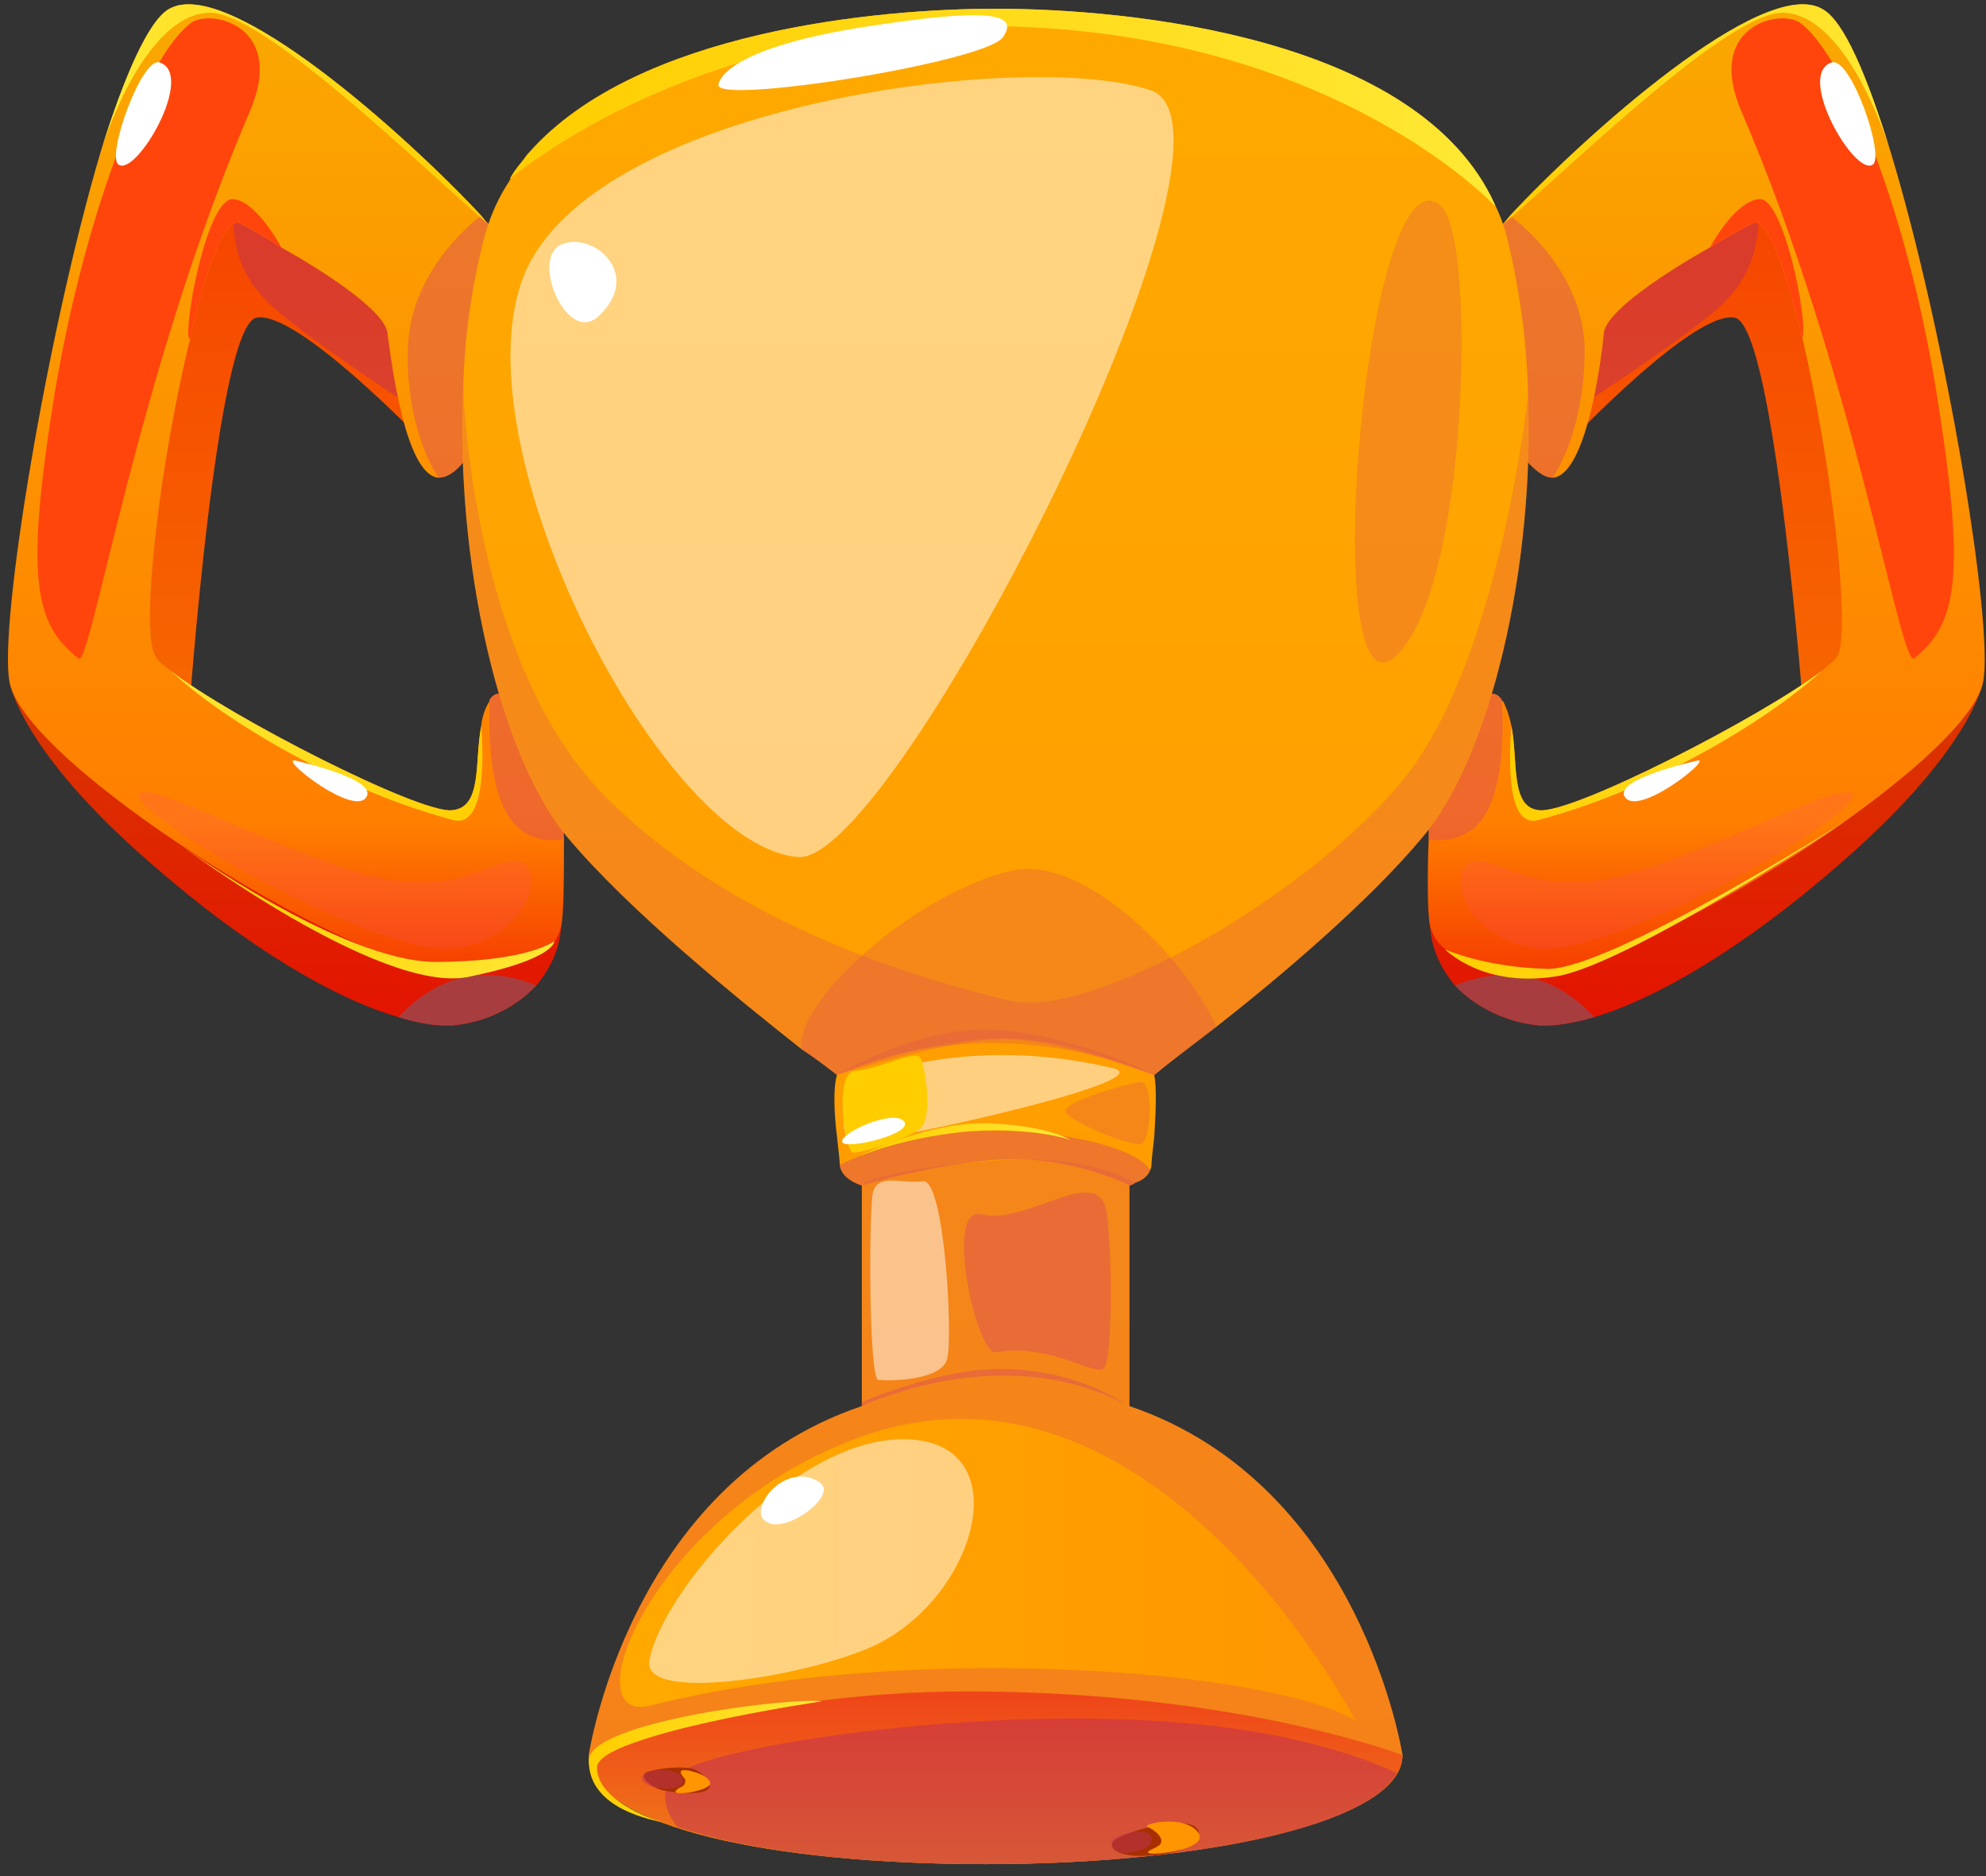 <svg width="144" height="136" viewBox="0 0 144 136" fill="none" xmlns="http://www.w3.org/2000/svg">
<rect x="0" y="0" width="144" height="136" fill="#333333" stroke="none"/>
<path d="M13.69 51.932C13.69 51.932 15.69 23.632 18.59 23.032C21.49 22.432 30.59 31.932 30.59 31.932L28.99 18.732L20.69 9.132L14.09 14.132L5.69 33.832L8.29 54.332L13.69 51.932Z" fill="url(#paint0_linear_62_925)"/>
<g style="mix-blend-mode:multiply" opacity="0.5">
<path d="M16.891 14.432C16.891 17.132 16.891 19.732 19.991 22.432C22.991 25.032 29.491 29.232 29.491 29.232L27.591 18.432L16.891 14.432Z" fill="#BE2F55"/>
</g>
<path d="M40.69 67.132C40.59 68.832 39.89 70.232 38.89 71.432C37.39 73.032 35.19 74.132 32.79 74.332C31.724 74.399 30.424 74.199 28.89 73.732C24.39 72.432 18.09 68.832 10.99 62.632C1.39 54.332 0.69 49.432 0.69 49.432C0.69 49.432 40.89 62.932 40.69 67.132Z" fill="url(#paint1_linear_62_925)"/>
<path d="M40.691 67.132C40.291 68.832 38.891 70.232 32.191 70.232C25.591 70.232 1.791 55.432 0.691 49.432C-0.109 45.332 3.391 24.232 7.291 11.032C8.991 5.532 10.791 1.432 12.291 0.632C16.591 -1.768 29.591 9.932 34.891 15.632C35.091 15.899 35.291 16.132 35.491 16.332C36.291 17.232 36.791 17.832 36.991 18.232C38.391 20.832 37.191 29.232 33.491 33.632C32.891 34.332 32.291 34.632 31.791 34.632C29.391 34.432 28.391 26.332 28.091 24.132C27.891 22.532 23.591 19.732 20.391 17.932C18.691 16.832 17.291 16.132 17.291 16.132C16.191 16.032 14.891 19.632 13.791 24.532C11.691 33.032 10.191 45.132 11.191 47.432C11.291 47.732 11.691 48.132 12.391 48.632C16.591 51.932 30.491 59.032 32.791 58.732C34.991 58.532 34.391 55.232 34.891 52.632C34.957 51.965 35.157 51.365 35.491 50.832C35.491 50.832 35.491 50.799 35.491 50.732C37.091 48.332 40.691 56.332 40.691 56.332C40.691 56.332 40.791 58.432 40.891 60.832C40.891 63.332 40.891 66.232 40.691 67.132Z" fill="url(#paint2_linear_62_925)"/>
<g style="mix-blend-mode:multiply" opacity="0.5">
<path d="M40.891 60.832C39.691 61.032 38.591 60.832 37.591 60.032C35.591 58.232 35.391 53.832 35.491 50.732C37.091 48.332 40.691 56.332 40.691 56.332C40.691 56.332 40.791 58.432 40.891 60.832Z" fill="#DE5155"/>
</g>
<g style="mix-blend-mode:multiply" opacity="0.5">
<path d="M33.491 33.632C32.891 34.332 32.291 34.632 31.791 34.632C30.191 32.132 29.391 28.332 29.591 24.932C29.891 19.232 34.891 15.632 34.891 15.632C35.991 16.832 36.791 17.832 36.991 18.232C38.391 20.832 37.191 29.232 33.491 33.632Z" fill="#DE5155"/>
</g>
<g style="mix-blend-mode:screen">
<path d="M5.691 47.732C2.491 45.232 1.791 41.932 3.991 28.332C6.291 14.832 10.791 3.832 13.891 1.632C15.391 0.632 20.791 1.932 18.091 8.132C9.891 27.232 6.591 48.432 5.691 47.732Z" fill="#FF450C"/>
</g>
<g style="mix-blend-mode:multiply">
<path d="M38.891 71.432C37.391 73.032 35.191 74.132 32.791 74.332C31.724 74.399 30.424 74.199 28.891 73.732C29.891 72.632 31.791 71.032 34.291 70.732C36.091 70.532 37.691 70.932 38.891 71.432Z" fill="#A83D40"/>
</g>
<path d="M35.49 16.332C30.59 12.132 18.791 0.532 14.991 0.932C10.191 1.332 7.291 11.032 7.291 11.032C8.991 5.532 10.79 1.432 12.29 0.632C16.59 -1.768 29.59 9.932 34.891 15.632C35.09 15.899 35.291 16.132 35.49 16.332Z" fill="url(#paint3_linear_62_925)"/>
<path d="M32.791 59.432C23.891 57.032 15.491 51.632 12.391 48.632C16.591 51.932 30.491 59.032 32.791 58.732C34.991 58.532 34.391 55.232 34.891 52.632C35.191 56.532 34.791 60.032 32.791 59.432Z" fill="url(#paint4_linear_62_925)"/>
<g style="mix-blend-mode:screen">
<path d="M20.391 17.932C18.691 16.832 17.291 16.132 17.291 16.132C16.191 16.032 14.891 19.632 13.791 24.532H13.691C13.391 23.032 15.091 14.332 16.891 14.432C18.591 14.532 20.391 17.932 20.391 17.932Z" fill="#FF450C"/>
</g>
<g style="mix-blend-mode:multiply" opacity="0.2">
<path d="M10.091 57.532C8.891 58.732 27.691 69.632 33.091 68.732C38.491 67.932 39.591 62.732 37.591 62.432C35.591 62.132 33.091 65.332 25.991 63.232C18.791 61.032 10.991 56.632 10.091 57.532Z" fill="#FF4D74"/>
</g>
<path d="M8.591 11.932C7.691 11.332 10.291 4.032 11.591 4.532C14.191 5.432 9.891 12.832 8.591 11.932Z" fill="white"/>
<path d="M21.39 55.132C20.191 54.932 25.791 59.332 26.59 57.732C27.291 56.432 21.39 55.132 21.39 55.132Z" fill="white"/>
<path d="M130.791 51.932C130.791 51.932 128.691 23.632 125.791 23.032C122.891 22.432 113.891 31.932 113.891 31.932L115.391 18.732L123.691 9.132L130.391 14.132L138.791 33.832L136.191 54.332L130.791 51.932Z" fill="url(#paint5_linear_62_925)"/>
<g style="mix-blend-mode:multiply" opacity="0.5">
<path d="M127.591 14.432C127.491 17.132 127.491 19.732 124.491 22.432C121.391 25.032 114.891 29.232 114.891 29.232L116.891 18.432L127.591 14.432Z" fill="#BE2F55"/>
</g>
<path d="M103.691 67.132C103.791 68.832 104.491 70.232 105.491 71.432C106.991 73.032 109.291 74.132 111.591 74.332C112.657 74.399 113.991 74.199 115.591 73.732C119.991 72.432 126.291 68.832 133.391 62.632C142.991 54.332 143.791 49.432 143.791 49.432C143.791 49.432 103.491 62.932 103.691 67.132Z" fill="url(#paint6_linear_62_925)"/>
<path d="M103.691 67.132C104.191 68.832 105.591 70.232 112.191 70.232C118.791 70.232 142.591 55.432 143.791 49.432C144.591 45.332 141.091 24.232 137.091 11.032C135.391 5.532 133.691 1.432 132.091 0.632C127.791 -1.768 114.791 9.932 109.491 15.632C109.291 15.899 109.091 16.132 108.891 16.332C108.091 17.232 107.591 17.832 107.391 18.232C105.991 20.832 107.291 29.232 110.891 33.632C111.591 34.332 112.091 34.632 112.591 34.632C114.991 34.432 116.091 26.332 116.291 24.132C116.491 22.532 120.791 19.732 123.991 17.932C125.791 16.832 127.191 16.132 127.191 16.132C128.291 16.032 129.491 19.632 130.691 24.532C132.691 33.032 134.191 45.132 133.291 47.432C133.191 47.732 132.691 48.132 132.091 48.632C127.791 51.932 113.991 59.032 111.591 58.732C109.491 58.532 110.091 55.232 109.591 52.632C109.457 51.965 109.257 51.365 108.991 50.832C108.924 50.832 108.891 50.799 108.891 50.732C107.291 48.332 103.691 56.332 103.691 56.332C103.691 56.332 103.591 58.432 103.591 60.832C103.491 63.332 103.491 66.232 103.691 67.132Z" fill="url(#paint7_linear_62_925)"/>
<g style="mix-blend-mode:multiply" opacity="0.5">
<path d="M103.591 60.832C104.691 61.032 105.791 60.832 106.891 60.032C108.891 58.232 109.091 53.832 108.891 50.732C107.291 48.332 103.691 56.332 103.691 56.332C103.691 56.332 103.591 58.432 103.591 60.832Z" fill="#DE5155"/>
</g>
<g style="mix-blend-mode:multiply" opacity="0.5">
<path d="M110.89 33.632C111.59 34.332 112.09 34.632 112.59 34.632C114.19 32.132 114.99 28.332 114.89 24.932C114.59 19.232 109.49 15.632 109.49 15.632C108.39 16.832 107.69 17.832 107.39 18.232C105.99 20.832 107.29 29.232 110.89 33.632Z" fill="#DE5155"/>
</g>
<g style="mix-blend-mode:screen">
<path d="M138.79 47.732C141.89 45.232 142.59 41.932 140.39 28.332C138.19 14.832 133.59 3.832 130.49 1.632C128.99 0.632 123.59 1.932 126.29 8.132C134.49 27.232 137.79 48.432 138.79 47.732Z" fill="#FF450C"/>
</g>
<g style="mix-blend-mode:multiply">
<path d="M105.491 71.432C106.991 73.032 109.291 74.132 111.591 74.332C112.657 74.399 113.991 74.199 115.591 73.732C114.591 72.632 112.691 71.032 110.191 70.732C108.291 70.532 106.691 70.932 105.491 71.432Z" fill="#A83D40"/>
</g>
<path d="M108.891 16.332C113.891 12.132 125.591 0.532 129.491 0.932C134.191 1.332 137.091 11.032 137.091 11.032C135.391 5.532 133.691 1.432 132.091 0.632C127.791 -1.768 114.791 9.932 109.491 15.632C109.291 15.899 109.091 16.132 108.891 16.332Z" fill="url(#paint8_linear_62_925)"/>
<path d="M111.591 59.432C120.591 57.032 128.891 51.632 132.091 48.632C127.791 51.932 113.991 59.032 111.591 58.732C109.491 58.532 110.091 55.232 109.591 52.632C109.291 56.532 109.591 60.032 111.591 59.432Z" fill="url(#paint9_linear_62_925)"/>
<g style="mix-blend-mode:screen">
<path d="M123.991 17.932C125.791 16.832 127.191 16.132 127.191 16.132C128.291 16.032 129.491 19.632 130.691 24.532C131.091 23.032 129.291 14.332 127.591 14.432C125.791 14.532 123.991 17.932 123.991 17.932Z" fill="#FF450C"/>
</g>
<g style="mix-blend-mode:multiply" opacity="0.2">
<path d="M134.291 57.532C135.591 58.732 116.691 69.632 111.291 68.732C105.891 67.932 104.791 62.732 106.891 62.432C108.891 62.132 111.291 65.332 118.491 63.232C125.591 61.032 133.391 56.632 134.291 57.532Z" fill="#FF4D74"/>
</g>
<path d="M135.791 11.932C136.691 11.332 134.191 4.032 132.791 4.532C130.191 5.432 134.491 12.832 135.791 11.932Z" fill="white"/>
<path d="M123.091 55.132C124.191 54.932 118.691 59.332 117.791 57.732C117.091 56.432 123.091 55.132 123.091 55.132Z" fill="white"/>
<path d="M88.191 74.432C86.091 76.032 84.391 77.332 83.691 77.932C83.891 78.832 83.791 80.832 83.691 82.432C83.591 83.332 83.491 84.132 83.491 84.432C83.491 84.566 83.457 84.699 83.391 84.832C83.191 85.332 82.691 85.632 82.291 85.732C82.091 85.932 81.891 85.932 81.891 85.932V101.932C98.691 107.632 101.691 127.232 101.691 127.232C101.691 132.032 87.591 135.132 71.491 135.132C55.891 135.132 43.391 132.432 42.691 127.632C42.691 127.499 42.691 127.366 42.691 127.232C42.691 127.232 45.591 107.632 62.491 101.932V85.932C62.491 85.932 60.991 85.532 60.891 84.432C60.891 84.132 60.791 83.332 60.691 82.432C60.491 80.832 60.391 78.832 60.691 77.932C60.191 77.532 59.291 76.832 58.091 76.032C53.791 72.632 45.691 66.132 41.091 60.632C36.191 54.732 32.991 40.632 33.591 28.032C33.691 24.032 34.291 20.332 35.191 16.932C35.591 15.532 36.191 14.232 36.991 13.032C36.991 13.032 36.991 12.999 36.991 12.932C36.991 12.932 37.191 12.532 37.591 12.032L37.991 11.532C38.124 11.332 38.257 11.165 38.391 11.032C46.191 2.232 63.691 0.632 72.191 0.632C81.791 0.632 102.891 2.632 108.391 14.832C108.724 15.499 108.991 16.199 109.191 16.932C110.091 20.432 110.691 24.432 110.791 28.432C110.791 28.432 110.791 28.465 110.791 28.532C111.291 41.032 108.091 54.832 103.191 60.632C99.291 65.332 92.791 70.832 88.191 74.432Z" fill="url(#paint10_linear_62_925)"/>
<path d="M101.69 127.232C101.69 132.032 87.59 135.132 71.49 135.132C55.89 135.132 43.39 132.432 42.69 127.632C42.69 127.632 53.89 122.232 72.19 122.632C90.59 122.932 101.69 127.232 101.69 127.232Z" fill="url(#paint11_linear_62_925)"/>
<g style="mix-blend-mode:multiply" opacity="0.3">
<path d="M88.191 74.432C86.091 76.032 84.391 77.332 83.691 77.932C70.691 72.732 60.691 77.932 60.691 77.932C60.191 77.532 59.291 76.832 58.091 76.032C57.791 72.332 66.491 64.732 73.291 63.132C78.491 61.832 85.991 69.432 88.191 74.432Z" fill="#DE5155"/>
</g>
<g style="mix-blend-mode:multiply" opacity="0.3">
<path d="M103.191 60.632C99.291 65.332 92.791 70.832 88.191 74.432C86.091 76.032 84.391 77.332 83.691 77.932C78.391 76.232 73.691 72.932 60.691 77.932C60.191 77.532 59.291 76.832 58.091 76.032C53.791 72.632 45.691 66.132 41.091 60.632C36.191 54.732 32.991 40.632 33.591 28.032C33.591 29.332 34.491 47.932 43.591 57.432C53.091 67.232 67.291 71.132 73.191 72.532C78.991 73.932 94.791 65.132 101.891 56.332C108.191 48.432 110.491 31.532 110.791 28.532C111.291 41.032 108.091 54.832 103.191 60.632Z" fill="#DE5155"/>
</g>
<g style="mix-blend-mode:multiply" opacity="0.5">
<path d="M83.391 84.832C82.991 85.632 81.891 85.932 81.891 85.932C81.891 85.932 78.191 84.032 73.591 84.032C68.891 84.032 62.491 85.932 62.491 85.932C62.491 85.932 60.991 85.532 60.891 84.432C61.791 84.032 66.691 81.532 73.991 82.032C81.291 82.532 83.191 84.332 83.391 84.832Z" fill="#DE5155"/>
</g>
<g style="mix-blend-mode:multiply" opacity="0.3">
<path d="M101.69 127.232C101.69 127.699 101.557 128.132 101.29 128.532C98.99 132.632 86.09 135.132 71.49 135.132C62.39 135.132 54.39 134.232 49.09 132.432C45.29 131.232 42.99 129.632 42.69 127.632C42.69 127.499 42.69 127.366 42.69 127.232C42.69 127.232 45.59 107.632 62.49 101.932V85.932C62.49 85.932 63.09 84.832 72.19 84.132C77.19 83.732 80.49 84.732 82.29 85.732C82.09 85.932 81.89 85.932 81.89 85.932V101.932C98.69 107.632 101.69 127.232 101.69 127.232Z" fill="#DE5155"/>
</g>
<g style="mix-blend-mode:multiply" opacity="0.5">
<path d="M72.191 98.032C76.091 97.332 79.29 99.732 79.99 99.232C80.79 98.732 80.591 89.332 80.191 87.632C79.391 84.432 74.391 88.832 71.191 88.032C68.391 87.232 70.79 98.232 72.191 98.032Z" fill="#DE5155"/>
</g>
<path d="M98.29 124.732C98.29 124.732 83.691 96.632 62.49 104.132C47.291 109.532 41.291 125.132 47.191 123.632C65.79 118.932 92.191 121.032 98.29 124.732Z" fill="url(#paint12_linear_62_925)"/>
<g style="mix-blend-mode:soft-light" opacity="0.5">
<path d="M57.891 62.132C47.591 61.332 31.991 30.132 38.591 18.732C45.091 7.332 74.691 3.632 83.391 6.532C92.091 9.332 64.891 62.632 57.891 62.132Z" fill="white"/>
</g>
<g style="mix-blend-mode:soft-light" opacity="0.5">
<path d="M62.09 82.832C60.691 83.032 60.991 79.132 62.291 78.432C63.691 77.632 70.99 75.132 80.691 77.432C84.191 78.232 67.691 82.032 62.09 82.832Z" fill="white"/>
</g>
<path d="M61.791 83.532C61.191 83.132 60.49 77.732 61.99 77.632C63.59 77.532 66.29 76.132 66.691 76.632C67.091 77.132 67.691 81.132 66.691 81.832C65.691 82.632 61.99 83.732 61.791 83.532Z" fill="#FFCD00"/>
<path d="M108.391 14.932C108.391 14.932 97.091 2.732 73.691 1.932C50.791 1.232 37.591 12.532 36.991 12.932C36.991 12.932 37.191 12.532 37.591 12.032L37.991 11.532C38.124 11.332 38.257 11.165 38.391 11.032C46.191 2.232 63.691 0.632 72.191 0.632C81.791 0.632 102.891 2.632 108.391 14.832C108.391 14.899 108.391 14.932 108.391 14.932Z" fill="url(#paint13_linear_62_925)"/>
<g style="mix-blend-mode:multiply" opacity="0.3">
<path d="M104.491 14.932C99.091 10.132 95.491 51.932 100.991 47.732C106.491 43.432 107.091 17.232 104.491 14.932Z" fill="#DE5155"/>
</g>
<g style="mix-blend-mode:multiply" opacity="0.3">
<path d="M60.69 77.932C60.69 77.932 67.09 73.932 73.19 74.732C79.29 75.532 83.69 77.932 83.69 77.932C83.69 77.932 76.99 75.432 73.19 75.332C69.39 75.132 60.69 77.932 60.69 77.932Z" fill="#DE5155"/>
</g>
<g style="mix-blend-mode:multiply" opacity="0.5">
<path d="M81.791 101.932C81.391 101.632 77.791 99.632 72.591 99.732C67.091 99.732 62.491 101.932 62.491 101.932V101.632C64.191 100.932 68.691 99.232 72.491 99.232C77.991 99.232 81.391 101.632 81.791 101.932Z" fill="#DE5155"/>
</g>
<path d="M43.491 22.832C41.191 25.232 38.391 18.732 40.691 17.732C42.991 16.732 46.591 19.832 43.491 22.832Z" fill="white"/>
<path d="M52.091 6.132C52.291 5.132 54.391 3.232 62.791 1.932C71.191 0.632 74.091 0.832 72.691 2.732C71.291 4.532 51.791 7.632 52.091 6.132Z" fill="white"/>
<path d="M61.091 82.832C60.691 82.232 64.591 80.432 65.491 81.232C66.491 82.132 61.491 83.332 61.091 82.832Z" fill="white"/>
<g style="mix-blend-mode:soft-light" opacity="0.5">
<path d="M47.091 120.332C47.991 115.432 57.491 104.232 65.591 104.332C73.691 104.432 71.091 115.032 64.091 118.932C60.091 121.232 46.391 123.732 47.091 120.332Z" fill="white"/>
</g>
<path d="M48.09 132.132C47.49 131.932 42.69 131.232 42.69 127.632C42.69 124.832 57.19 123.032 59.59 123.332C59.59 123.332 43.29 125.732 43.29 128.132C43.29 130.732 48.09 132.132 48.09 132.132Z" fill="url(#paint14_linear_62_925)"/>
<path d="M59.391 107.432C56.891 105.832 54.09 109.532 55.59 110.332C56.99 111.232 60.891 108.332 59.391 107.432Z" fill="white"/>
<g style="mix-blend-mode:soft-light" opacity="0.5">
<path d="M63.691 100.032C64.79 100.132 68.391 100.032 68.691 98.432C69.091 96.832 68.49 85.332 66.891 85.632C65.29 85.832 63.691 85.032 63.291 86.432C62.99 87.932 62.99 100.032 63.691 100.032Z" fill="white"/>
</g>
<g style="mix-blend-mode:multiply" opacity="0.3">
<path d="M82.691 82.932C83.491 82.832 83.691 78.332 82.691 78.432C81.791 78.532 76.791 79.932 77.291 80.632C77.791 81.432 81.791 83.032 82.691 82.932Z" fill="#DE5155"/>
</g>
<g style="mix-blend-mode:multiply" opacity="0.5">
<path d="M101.291 128.532C98.991 132.632 86.091 135.132 71.491 135.132C62.391 135.132 54.391 134.232 49.091 132.432C48.091 131.032 47.691 129.532 49.391 128.432C52.691 126.232 78.091 122.432 93.991 126.132C96.991 126.832 99.391 127.632 101.291 128.532Z" fill="#BE2F55"/>
</g>
<path d="M48.291 129.832C47.391 129.732 46.091 128.732 46.991 128.432C47.991 128.132 49.491 128.032 50.291 128.232C51.091 128.532 53.291 130.532 48.291 129.832Z" fill="#A83000"/>
<g style="mix-blend-mode:multiply" opacity="0.5">
<path d="M48.391 128.332C48.391 128.332 49.691 128.432 49.491 129.232C49.191 130.032 46.191 129.632 46.591 128.732C46.791 128.332 48.191 128.232 48.391 128.332Z" fill="#BE2F55"/>
</g>
<path d="M49.691 129.032C49.691 128.932 49.091 128.432 49.491 128.332C49.891 128.232 51.591 128.732 51.491 129.332C51.291 129.832 48.791 130.232 48.991 129.832C49.291 129.432 49.691 129.632 49.691 129.032Z" fill="#FF9500"/>
<path d="M82.591 134.532C81.191 134.532 80.391 134.032 80.691 133.532C80.991 133.032 84.591 131.832 86.191 132.232C87.691 132.532 87.091 134.532 82.591 134.532Z" fill="#A83000"/>
<g style="mix-blend-mode:multiply" opacity="0.5">
<path d="M80.591 133.532C80.691 133.032 83.291 132.232 83.491 133.232C83.691 134.232 80.591 134.932 80.591 133.532Z" fill="#BE2F55"/>
</g>
<path d="M83.191 132.432C83.691 132.632 84.291 133.132 84.191 133.532C84.191 133.932 82.991 134.132 83.291 134.332C83.591 134.532 87.991 134.032 86.791 132.732C85.691 131.532 82.791 132.232 83.191 132.432Z" fill="#FF9500"/>
<path d="M62.291 83.832C62.391 83.732 67.49 81.232 71.79 81.432C76.091 81.632 77.591 82.632 77.591 82.632C77.591 82.632 74.79 81.632 69.99 82.032C65.191 82.532 62.291 83.832 62.291 83.832Z" fill="url(#paint15_linear_62_925)"/>
<path d="M13.19 61.332C13.19 61.332 27.49 72.032 33.89 70.832C40.29 69.532 40.19 68.232 40.19 68.232C40.19 68.232 38.29 69.732 31.49 69.732C24.69 69.632 13.19 61.332 13.19 61.332Z" fill="url(#paint16_linear_62_925)"/>
<path d="M104.791 68.832C104.791 68.832 107.591 71.732 113.091 70.732C118.491 69.632 133.791 59.532 133.791 59.532C133.791 59.532 116.691 70.332 112.191 70.232C107.691 70.132 104.791 68.832 104.791 68.832Z" fill="url(#paint17_linear_62_925)"/>
<defs>
<linearGradient id="paint0_linear_62_925" x1="-22.813" y1="54.282" x2="-22.813" y2="9.147" gradientUnits="userSpaceOnUse">
<stop stop-color="#F66A00"/>
<stop offset="1" stop-color="#F63F00"/>
</linearGradient>
<linearGradient id="paint1_linear_62_925" x1="12.937" y1="74.349" x2="12.937" y2="49.479" gradientUnits="userSpaceOnUse">
<stop stop-color="#E31300"/>
<stop offset="1" stop-color="#D93800"/>
</linearGradient>
<linearGradient id="paint2_linear_62_925" x1="81.258" y1="0.298" x2="81.258" y2="70.204" gradientUnits="userSpaceOnUse">
<stop stop-color="#FAA800"/>
<stop offset="0.849" stop-color="#FF7F00"/>
<stop offset="1" stop-color="#F63F00"/>
</linearGradient>
<linearGradient id="paint3_linear_62_925" x1="7.338" y1="0.298" x2="35.496" y2="0.298" gradientUnits="userSpaceOnUse">
<stop stop-color="#FFE834"/>
<stop offset="1" stop-color="#FFCD00"/>
</linearGradient>
<linearGradient id="paint4_linear_62_925" x1="12.37" y1="48.628" x2="34.954" y2="48.628" gradientUnits="userSpaceOnUse">
<stop stop-color="#FFE834"/>
<stop offset="1" stop-color="#FFCD00"/>
</linearGradient>
<linearGradient id="paint5_linear_62_925" x1="167.224" y1="54.282" x2="167.224" y2="9.147" gradientUnits="userSpaceOnUse">
<stop stop-color="#F66A00"/>
<stop offset="1" stop-color="#F63F00"/>
</linearGradient>
<linearGradient id="paint6_linear_62_925" x1="131.474" y1="74.349" x2="131.474" y2="49.479" gradientUnits="userSpaceOnUse">
<stop stop-color="#E31300"/>
<stop offset="1" stop-color="#D93800"/>
</linearGradient>
<linearGradient id="paint7_linear_62_925" x1="63.154" y1="0.298" x2="63.154" y2="70.204" gradientUnits="userSpaceOnUse">
<stop stop-color="#FAA800"/>
<stop offset="0.849" stop-color="#FF7F00"/>
<stop offset="1" stop-color="#F63F00"/>
</linearGradient>
<linearGradient id="paint8_linear_62_925" x1="137.074" y1="0.298" x2="108.915" y2="0.298" gradientUnits="userSpaceOnUse">
<stop stop-color="#FFE834"/>
<stop offset="1" stop-color="#FFCD00"/>
</linearGradient>
<linearGradient id="paint9_linear_62_925" x1="132.042" y1="48.628" x2="109.458" y2="48.628" gradientUnits="userSpaceOnUse">
<stop stop-color="#FFE834"/>
<stop offset="1" stop-color="#FFCD00"/>
</linearGradient>
<linearGradient id="paint10_linear_62_925" x1="-44.78" y1="135.099" x2="-44.78" y2="0.596" gradientUnits="userSpaceOnUse">
<stop stop-color="#FF9600"/>
<stop offset="1" stop-color="#FFA900"/>
</linearGradient>
<linearGradient id="paint11_linear_62_925" x1="73.517" y1="122.578" x2="73.517" y2="135.099" gradientUnits="userSpaceOnUse">
<stop stop-color="#F63F00"/>
<stop offset="0.553" stop-color="#F66A00"/>
<stop offset="1" stop-color="#FA9300"/>
</linearGradient>
<linearGradient id="paint12_linear_62_925" x1="98.251" y1="102.877" x2="44.947" y2="102.877" gradientUnits="userSpaceOnUse">
<stop stop-color="#FF9600"/>
<stop offset="1" stop-color="#FFA900"/>
</linearGradient>
<linearGradient id="paint13_linear_62_925" x1="36.984" y1="0.595" x2="108.423" y2="0.595" gradientUnits="userSpaceOnUse">
<stop stop-color="#FFCD00"/>
<stop offset="1" stop-color="#FFE834"/>
</linearGradient>
<linearGradient id="paint14_linear_62_925" x1="42.701" y1="123.288" x2="59.624" y2="123.288" gradientUnits="userSpaceOnUse">
<stop stop-color="#FFCD00"/>
<stop offset="1" stop-color="#FFE834"/>
</linearGradient>
<linearGradient id="paint15_linear_62_925" x1="62.285" y1="81.415" x2="77.632" y2="81.415" gradientUnits="userSpaceOnUse">
<stop stop-color="#FFCD00"/>
<stop offset="1" stop-color="#FFE834"/>
</linearGradient>
<linearGradient id="paint16_linear_62_925" x1="13.216" y1="61.321" x2="40.183" y2="61.321" gradientUnits="userSpaceOnUse">
<stop stop-color="#FFCD00"/>
<stop offset="1" stop-color="#FFE834"/>
</linearGradient>
<linearGradient id="paint17_linear_62_925" x1="104.828" y1="59.52" x2="133.825" y2="59.52" gradientUnits="userSpaceOnUse">
<stop stop-color="#FFCD00"/>
<stop offset="1" stop-color="#FFE834"/>
</linearGradient>
</defs>
</svg>
